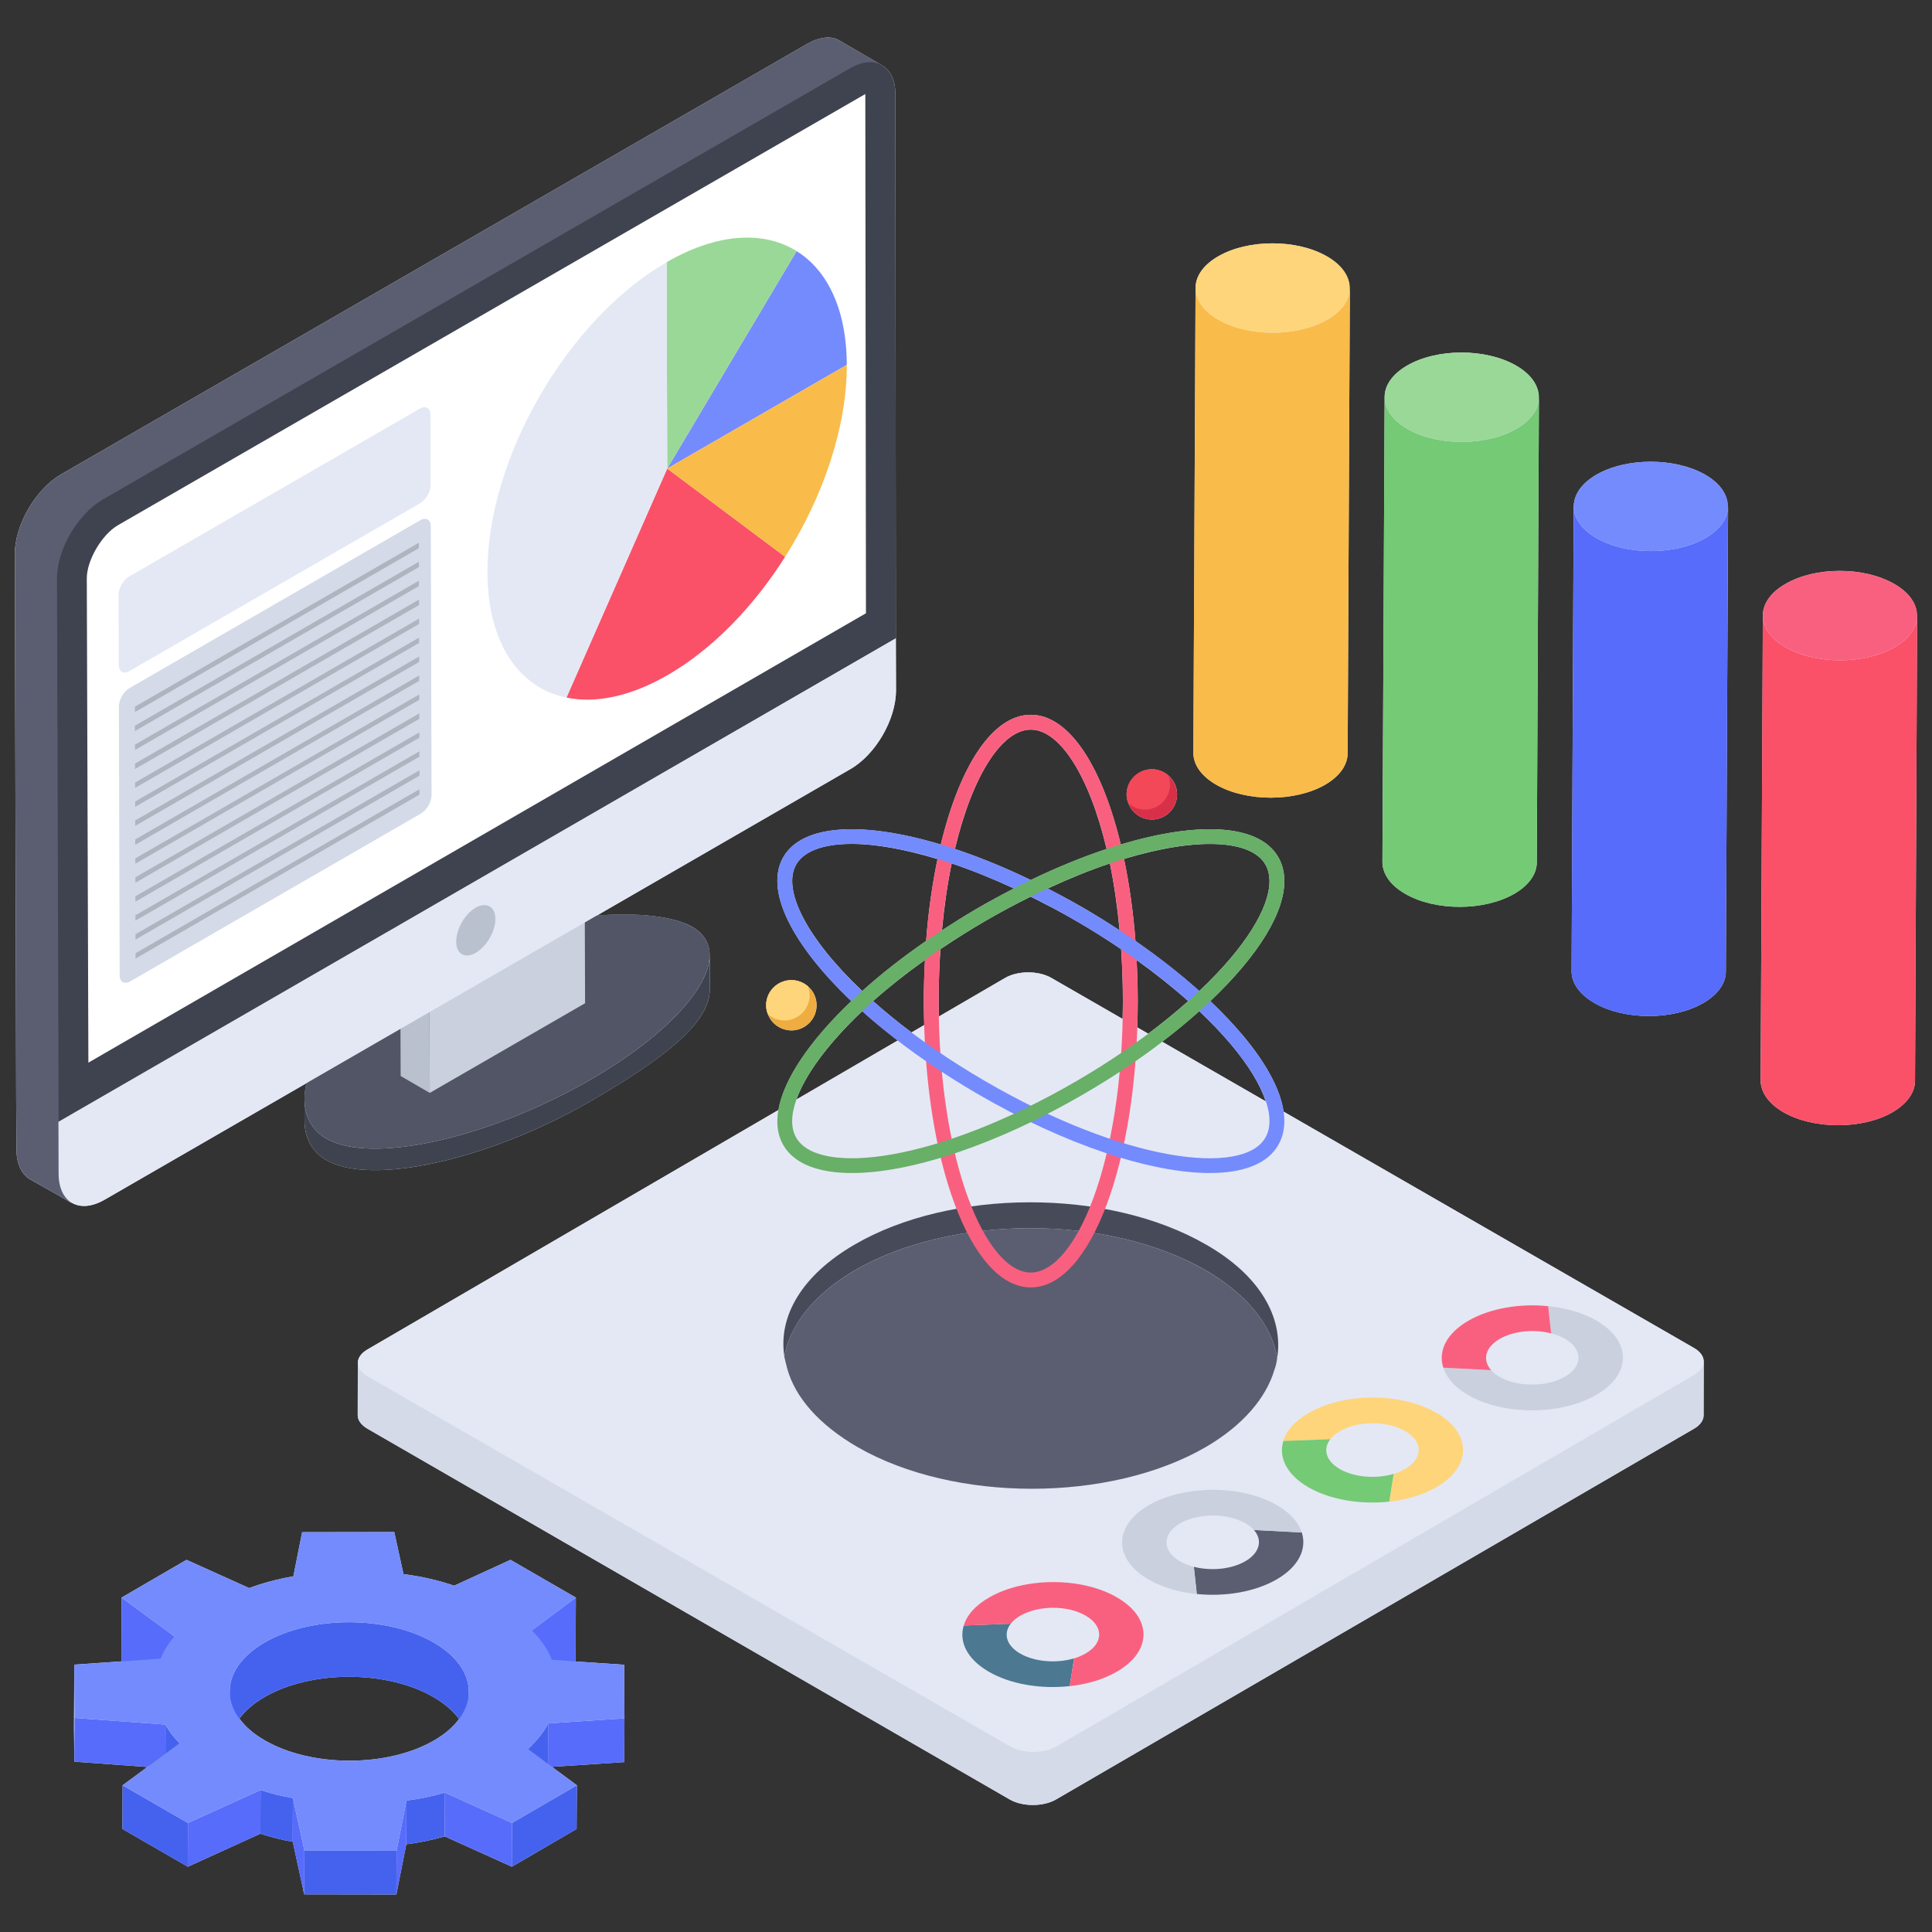 <svg id="Layer_1" enable-background="new 0 0 130 130" height="512" viewBox="0 0 130 130" width="512" xmlns="http://www.w3.org/2000/svg"><rect x="0" y="0" width="130" height="130" fill="#333333" stroke="none"/><g><g fill="#e4e8f4"><path d="m90.769 19.717c.02-.1.06-.21.06-.32l-.15 31.28c0 .77-.5 1.53-1.5 2.12-2.02 1.17-5.32 1.17-7.35 0-1.02-.59-1.53-1.36-1.53-2.14l.15-31.28c0-.77.5-1.54 1.51-2.12 2.01-1.18 5.31-1.18 7.34 0 1.16.67 1.64 1.59 1.47 2.46z"/><path d="m103.499 27.067c.02-.11.05-.22.05-.33l-.14 31.29c0 .76-.51 1.53-1.51 2.11-2.02 1.17-5.31 1.18-7.34.01-1.03-.59-1.54-1.37-1.54-2.15l.15-31.28c0-.77.5-1.53 1.51-2.12 2.02-1.17 5.31-1.17 7.35.01 1.16.67 1.64 1.58 1.47 2.46z"/><path d="m116.279 34.087-.15 31.28c0 .77-.5 1.53-1.51 2.12-2.02 1.17-5.31 1.18-7.34 0-1.02-.59-1.53-1.36-1.53-2.13l.14-31.29s.01 0 .01.01c0-.77.5-1.54 1.51-2.13 2.02-1.17 5.3-1.17 7.34 0 1.16.67 1.63 1.58 1.47 2.45.02-.11.06-.21.06-.31z"/><path d="m128.999 41.437-.14 31.28c0 .77-.51 1.53-1.51 2.12-2.02 1.17-5.32 1.17-7.35 0-1.02-.59-1.53-1.37-1.53-2.14l.15-31.28c0-.77.5-1.54 1.51-2.12 2.02-1.18 5.3-1.18 7.34 0 1.17.67 1.65 1.58 1.48 2.46.02-.1.05-.21.05-.32z"/><path d="m113.993 90.707-27.624-15.907c-.215-1.478-1.151-3.242-2.778-5.172-.634-.752-1.358-1.511-2.154-2.266.796-.755 1.52-1.514 2.154-2.266 2.572-3.052 3.43-5.692 2.413-7.436-1.294-2.221-5.383-2.399-10.591-.834-1.27-5.286-3.482-8.729-6.054-8.729-2.571 0-4.784 3.443-6.054 8.73-5.207-1.565-9.295-1.387-10.59.834-1.304 2.237.592 5.916 4.573 9.702-2.784 2.648-4.548 5.241-4.908 7.327l-27.661 16.117c-.423.247-.636.568-.64.89-0-.014-.002-.024-.002-.039l-0.0.052c0.0 0 0 .001 0 .001l-.008 3.515c0 .322.215.652.652.908l43.222 24.95c.858.495 2.253.495 3.112 0l42.933-24.95c.429-.248.644-.578.644-.9l.008-3.62c0 .001-.001.002-.001.003.002-.329-.214-.658-.646-.908zm-47.755-28.701c1.06-.618 2.097-1.169 3.112-1.673 1.023.507 2.062 1.05 3.13 1.673 1.025.597 2.012 1.221 2.957 1.861.074 1.12.12 2.281.12 3.494 0 .409-.013.802-.022 1.2l-4.796-2.762c-.865-.498-2.257-.493-3.115.007l-4.445 2.59c-.007-.345-.019-.683-.019-1.035 0-1.213.045-2.373.12-3.493.93-.628 1.91-1.252 2.958-1.862zm-2.855.598c.151-1.621.37-3.133.654-4.506 1.32.444 2.725 1.006 4.191 1.686-.826.424-1.657.869-2.494 1.357-.816.476-1.593.966-2.351 1.462zm7.111-2.817c1.464-.679 2.869-1.245 4.187-1.688.283 1.373.503 2.884.654 4.505-.763-.499-1.542-.991-2.351-1.462-.836-.487-1.666-.931-2.49-1.355zm6.031 9.344c.019-.583.032-1.172.032-1.77 0-.943-.032-1.86-.079-2.764 1.257.9 2.423 1.826 3.475 2.764-.831.74-1.729 1.475-2.692 2.194zm-14.335-.159-.857.499c-.939-.706-1.803-1.413-2.585-2.111 1.025-.915 2.199-1.843 3.492-2.767-.047.905-.079 1.823-.079 2.767 0 .545.014 1.079.029 1.612zm20.636 1.299c1.194 1.417 1.979 2.722 2.347 3.84l-6.974-4.016c.887-.677 1.721-1.364 2.496-2.059.789.746 1.506 1.494 2.131 2.235zm2.314-12.108c.775 1.331-.068 3.622-2.314 6.287-.625.741-1.342 1.49-2.131 2.235-1.281-1.148-2.722-2.281-4.292-3.367-.152-1.978-.417-3.829-.771-5.521 4.938-1.496 8.545-1.288 9.509.366zm-15.781-9.067c1.914 0 3.91 3.01 5.104 8.03-1.623.54-3.338 1.236-5.104 2.088-1.766-.852-3.48-1.548-5.104-2.088 1.194-5.02 3.19-8.031 5.104-8.031zm-15.78 9.067c.527-.904 1.842-1.379 3.733-1.379 1.565 0 3.54.346 5.773 1.021-.354 1.688-.617 3.535-.769 5.508-1.595 1.102-3.035 2.237-4.297 3.37-3.786-3.585-5.409-6.856-4.439-8.52zm4.439 9.876c.735.66 1.537 1.319 2.389 1.973l-6.818 3.972c.592-1.664 2.107-3.745 4.429-5.945zm-33.827 24.055c-.081-.104-.107-.217-.111-.363.004.123.045.244.111.363z"/><path d="m60.289 46.437c.01 1.96-1.36 4.33-3.06 5.31l-17.07 9.86c2.82-.21 5.19.05 6.44.77.93.55 1.28 1.36 1.11 2.35.03-.16.05-.32.05-.47v2.33c.01 2.21-3.01 4.61-8.04 7.52-6.82 3.94-14.74 5.71-17.77 3.95-.96-.56-1.46-1.5-1.46-2.66v-1.41c0-.35.05-.72.13-1.1l-13.58 7.84c-.96.55-1.8.53-2.37.08.05.06.1.11.18.16l-.91-.53-1.93-1.09c-.57-.35-.9-1.04-.9-2l-.02-3.48-.09-36.61c0-1.94 1.39-4.32 3.06-5.31l50.26-29c.85-.48 1.62-.55 2.17-.22l2.85 1.66h.01l.01.01c.55.31.89.99.89 1.95l.03 36.6z"/><path d="m77.51 55.147c.926 0 1.693-.756 1.693-1.693 0-.511-.224-.969-.585-1.277-.298-.255-.681-.415-1.107-.415-.937 0-1.703.756-1.703 1.692 0 .213.043.415.117.596.234.639.862 1.096 1.586 1.096z"/><path d="m53.255 69.334c.926 0 1.692-.756 1.692-1.693 0-.511-.224-.969-.585-1.277-.298-.255-.681-.415-1.107-.415-.937 0-1.703.756-1.703 1.692 0 .213.043.415.117.596.234.639.862 1.096 1.586 1.096z"/><path d="m42.019 115.627-.02-3.61-3.28-.22.01-.02.02-4.28-4.4-2.54-3.79 1.74c-1.05-.36-2.22-.63-3.41-.78l-.62-2.83-6.2.01-.59 2.97c-1.05.18-2.03.44-2.97.79l-4.22-1.9-4.37 2.54-.01 4.28.01.01-3.18.22-.02 4.29.02 2.24 4.92.36-1.67 1.23-.01 2.94 4.4 2.54 4.88-2.22c.69.22 1.43.42 2.18.54l.77 3.54 6.2.01.67-3.38c.89-.11 1.74-.29 2.59-.53l4.51 2.04 4.36-2.54.02-2.94-1.68-1.24 4.87-.32zm-12.81 1.48c-3.13 1.82-8.24 1.82-11.39 0-.75-.43-1.32-.93-1.71-1.47.39-.52.94-1.01 1.68-1.44 3.13-1.82 8.22-1.83 11.37-.01.76.44 1.33.94 1.73 1.48-.39.53-.95 1.02-1.68 1.44z"/></g><g><g><g enable-background="new"><g><g><path d="m90.827 19.396-.145 31.285c-.002.765-.504 1.529-1.507 2.112-2.018 1.173-5.318 1.177-7.349.004-1.02-.589-1.529-1.365-1.527-2.139l.145-31.285c-.002.775.507 1.55 1.527 2.139 2.032 1.173 5.331 1.169 7.349-.004 1.003-.583 1.505-1.347 1.507-2.112z" fill="#f9bb4a"/></g></g><g><g><path d="m89.296 17.255c2.032 1.173 2.042 3.08.024 4.253-2.018 1.173-5.318 1.177-7.349.004-2.031-1.173-2.035-3.084-.017-4.257 2.018-1.173 5.311-1.173 7.342-0z" fill="#fed57a"/></g></g></g><g enable-background="new"><g><g><path d="m103.553 26.739-.145 31.285c-.002.765-.506 1.53-1.51 2.114-2.018 1.173-5.311 1.181-7.342.008-1.025-.592-1.536-1.369-1.533-2.145l.145-31.285c-.002.776.508 1.553 1.533 2.145 2.032 1.173 5.324 1.164 7.342-.008 1.004-.584 1.508-1.348 1.51-2.114z" fill="#75ca75"/></g></g><g><g><path d="m102.026 24.604c2.032 1.173 2.035 3.076.017 4.249-2.018 1.173-5.311 1.181-7.342.008-2.039-1.177-2.042-3.088-.024-4.261 2.018-1.173 5.31-1.173 7.349.004z" fill="#9ad898"/></g></g></g><g enable-background="new"><g><g><path d="m116.275 34.084-.145 31.285c-.002.765-.506 1.53-1.51 2.114-2.018 1.173-5.311 1.181-7.342.008-1.023-.591-1.532-1.365-1.53-2.139l.145-31.285c-.002.773.507 1.548 1.53 2.139 2.031 1.173 5.324 1.164 7.342-.008 1.004-.584 1.508-1.348 1.51-2.114z" fill="#576cfb"/></g></g><g><g><path d="m114.748 31.949c2.031 1.173 2.035 3.076.017 4.249-2.018 1.173-5.311 1.181-7.342.008-2.039-1.177-2.035-3.084-.017-4.257 2.018-1.173 5.303-1.177 7.342-0z" fill="#748bfd"/></g></g></g><g enable-background="new"><g><g><path d="m129.001 41.436-.145 31.285c-.002.765-.504 1.529-1.507 2.112-2.018 1.173-5.318 1.177-7.349.004-1.023-.591-1.532-1.365-1.53-2.139l.145-31.285c-.002.773.507 1.548 1.53 2.139 2.032 1.173 5.331 1.169 7.349-.004 1.003-.583 1.505-1.347 1.507-2.112z" fill="#fa5168"/></g></g><g><g><path d="m127.471 39.295c2.032 1.173 2.042 3.08.024 4.253-2.018 1.173-5.318 1.177-7.349.004-2.039-1.177-2.035-3.084-.017-4.257 2.018-1.173 5.303-1.177 7.342-0z" fill="#f9607f"/></g></g></g></g><g><g><path d="m114.64 91.612-.008 3.62c0 .322-.215.652-.644.9l-42.933 24.95c-.858.495-2.253.495-3.111 0l-43.222-24.95c-.437-.256-.652-.586-.652-.908l.008-3.568c0 .322.023.463.46.711l43.222 24.958c.858.495 2.253.495 3.111 0l42.933-24.95c.429-.248.836-.441.836-.763z" fill="#d4dae8"/></g></g><g><g><path d="m113.992 90.707c.86.495.865 1.304.007 1.804l-42.905 24.999c-.858.5-2.255.501-3.115.007l-43.253-24.907c-.865-.498-.865-1.304-.007-1.804l42.905-24.999c.858-.5 2.25-.505 3.115-.007z" fill="#e4e8f4"/></g></g><g><g><path d="m81.16 83.751c-6.621-3.833-17.202-3.77-23.665 0-3.548 2.059-5.132 4.815-4.72 7.508.38-2.091 1.964-4.15 4.72-5.766 6.463-3.77 17.044-3.833 23.665 0 2.819 1.647 4.403 3.707 4.784 5.861.412-2.724-1.172-5.544-4.784-7.603z" fill="#474b59"/></g><g><path d="m85.943 91.356c-.032.279-.097.569-.193.826-.569 1.899-2.125 3.734-4.625 5.193-6.46 3.734-16.911 3.734-23.414 0-2.629-1.524-4.206-3.359-4.743-5.29-.064-.258-.129-.504-.193-.794 0-.032 0-.032 0-.032.376-2.092 1.964-4.153 4.721-5.762 6.46-3.777 17.04-3.841 23.66 0 2.822 1.642 4.41 3.702 4.786 5.859z" fill="#5b5e71"/></g></g><g><g><path d="m69.359 86.627c-4.036 0-7.198-8.462-7.198-19.266 0-10.803 3.162-19.265 7.198-19.265s7.198 8.462 7.198 19.265c0 10.803-3.162 19.266-7.198 19.266zm0-37.531c-2.993 0-6.198 7.339-6.198 18.265 0 10.926 3.205 18.266 6.198 18.266s6.198-7.339 6.198-18.266c0-10.926-3.205-18.265-6.198-18.265z" fill="#f9607f"/></g><g><path d="m81.401 78.93c-3.932 0-9.711-1.878-15.667-5.349-9.333-5.44-15.052-12.433-13.019-15.921 2.031-3.486 10.935-1.957 20.269 3.482 4.379 2.552 8.146 5.566 10.606 8.486 2.572 3.052 3.43 5.692 2.413 7.435-.735 1.262-2.372 1.867-4.603 1.867zm-24.089-22.145c-1.892 0-3.206.475-3.733 1.379-1.507 2.586 3.22 9.051 12.659 14.553 9.442 5.502 17.396 6.43 18.902 3.843.775-1.331-.068-3.622-2.314-6.287-2.389-2.834-6.063-5.77-10.346-8.266-6.139-3.579-11.65-5.222-15.168-5.222z" fill="#748bfd"/></g><g><path d="m57.318 78.93c-2.231 0-3.867-.605-4.603-1.867-2.033-3.487 3.686-10.48 13.019-15.921 9.334-5.44 18.238-6.969 20.27-3.482 1.017 1.743.159 4.384-2.413 7.436-2.461 2.92-6.228 5.933-10.606 8.485-5.955 3.471-11.734 5.35-15.666 5.35zm8.92-16.924c-9.439 5.502-14.166 11.967-12.659 14.553 1.508 2.586 9.462 1.659 18.901-3.843 4.282-2.496 7.957-5.431 10.346-8.266 2.246-2.665 3.09-4.957 2.314-6.287-1.508-2.585-9.462-1.66-18.902 3.843z" fill="#68af68"/></g></g><g><g><path d="m28.874 64.251-4.173-2.425 10.453-6.035 4.173 2.425z" fill="#4e5161"/></g><g><g enable-background="new"><g><g><path d="m20.485 73.948.004 1.45c.003 1.156.499 2.102 1.462 2.661 3.025 1.758 10.949-.014 17.769-3.951 5.033-2.906 8.044-5.307 8.038-7.525l-.004-2.325c.006 2.218-3.005 5.494-8.038 8.4-6.82 3.937-14.744 5.709-17.769 3.951-.963-.56-1.459-1.505-1.462-2.662z" fill="#3f434f"/></g></g><g><g><path d="m27.302 65.444c-6.82 3.937-8.356 9.421-5.355 11.165 3.025 1.758 10.949-.014 17.769-3.951 6.795-3.923 9.904-8.522 6.88-10.279-3-1.744-12.498-.858-19.293 3.065z" fill="#525566"/></g></g></g></g><g><path d="m28.916 73.539-1.958-1.138-.042-12.542 1.958 1.138z" fill="#bac1ce"/></g><g><path d="m39.327 54.963.042 12.542-10.453 6.035-.042-12.542z" fill="#cad0dd"/></g><g><path d="m19.425 69.549 17.964-10.44 3.212 2.112-17.964 10.44z" fill="#eaf0f6"/></g><g><path d="m59.363 4.396c-.528-.286-1.27.155-2.106.661l-49.873 29.29c-1.694.968-1.933 2.628-1.933 4.564l-.734 36.504v3.499c.022.968-.423 1.741.127 2.05l-.902-.528-1.929-1.091c-.572-.352-.902-1.034-.902-2.002l-.022-3.477-.088-36.613c0-1.936 1.386-4.312 3.058-5.303l50.255-29c.858-.484 1.628-.55 2.178-.22z" fill="#5b5e71"/></g><g><path d="m60.281 42.95-56.338 32.556-.11-36.591c0-1.936 1.386-4.313 3.08-5.303l50.255-29c1.694-.99 3.08-.198 3.08 1.738z" fill="#3f434f"/></g><g><path d="m58.268 41.265-52.321 30.238-.107-32.588c0-1.213 1.009-2.94 2.092-3.573l50.293-29.015z" fill="#fff"/></g><g><path d="m60.281 42.95.01 3.49c.006 1.952-1.366 4.327-3.065 5.308l-50.189 28.976c-1.708.986-3.088.2-3.094-1.752l-.01-3.49z" fill="#e4e8f4"/></g><g><path d="m33.333 61.836c0 .85-.595 1.849-1.318 2.274-.723.425-1.318.085-1.318-.744 0-.85.574-1.87 1.318-2.295.723-.404 1.318-.064 1.318.765z" fill="#bac1ce"/></g></g><g><g><path d="m79.202 53.454c0 .937-.766 1.693-1.693 1.693-.724 0-1.352-.458-1.586-1.096-.075-.181-.117-.383-.117-.596 0-.937.766-1.692 1.703-1.692.426 0 .809.16 1.107.415.362.309.585.766.585 1.277z" fill="#d83049"/></g><g><path d="m78.734 52.784c0 .937-.766 1.693-1.693 1.693-.426 0-.82-.16-1.118-.426-.075-.181-.117-.383-.117-.596 0-.937.766-1.692 1.703-1.692.426 0 .809.16 1.107.415.075.192.117.394.117.607z" fill="#f34858"/></g><g><path d="m54.948 67.642c0 .937-.766 1.693-1.693 1.693-.724 0-1.352-.458-1.586-1.096-.075-.181-.117-.383-.117-.596 0-.937.766-1.692 1.703-1.692.426 0 .809.16 1.107.415.362.309.585.766.585 1.277z" fill="#efac41"/></g><g><path d="m54.48 66.971c0 .937-.766 1.693-1.693 1.693-.426 0-.82-.16-1.118-.426-.075-.181-.117-.383-.117-.596 0-.937.766-1.692 1.703-1.692.426 0 .809.16 1.107.415.075.192.117.394.117.607z" fill="#fed57a"/></g></g><g><g><g><path d="m49.942 15.995c-.084.004-.168.008-.253.015.085-.006.169-.011.253-.015z" fill="#72747a"/></g></g><g><g><path d="m50.203 15.989c-.065.001-.129.002-.195.004.065-.002.13-.004.195-.004z" fill="#72747a"/></g></g><g><g><path d="m53.599 16.897c-.757-.473-1.619-.766-2.564-.868 1.611.173 2.982.902 4 2.122-.421-.504-.902-.924-1.436-1.254z" fill="#b0b3bd"/></g></g><g><g><path d="m55.066 18.188c.056.068.111.136.164.207-.054-.071-.108-.139-.164-.207z" fill="#72747a"/></g></g><g><g><path d="m44.894 31.528 7.935 5.938c-2.111 3.338-4.874 6.209-7.895 7.953-2.525 1.458-4.875 1.927-6.82 1.52z" fill="#fa5168"/></g></g><g enable-background="new"><g><g><path d="m53.599 16.897c.618.382 1.166.884 1.631 1.498.028.037.048.064.068.092.008.011.016.022.024.033.016.022.031.043.047.065.011.016.022.032.033.047.012.017.024.034.035.051.015.021.029.043.043.064.009.013.017.026.026.039.019.029.038.059.057.089.397.631.713 1.343.946 2.142.014.047.027.094.04.14.014.05.026.095.037.14.015.058.026.101.036.144.015.061.025.103.034.144.015.067.024.108.034.149.014.065.023.106.031.147.014.071.022.111.03.152.013.072.02.111.027.15.002.013.004.025.007.038.007.039.013.078.019.117.002.013.004.027.007.04.006.036.011.073.017.11.003.017.005.033.007.05.005.036.01.073.015.109.002.017.005.033.007.05.005.034.009.068.013.102.003.02.005.041.008.061.004.033.008.065.011.098.002.021.005.043.007.064.003.032.007.063.01.095.002.023.005.045.007.068.003.033.006.067.009.101.002.021.004.042.006.064.003.034.005.068.008.102.002.022.003.043.005.065.002.032.004.064.006.097.002.025.003.049.005.074.002.031.003.061.005.091.001.025.003.051.004.077.002.034.003.069.004.103.001.023.002.046.003.069.001.035.002.071.003.107.001.022.001.044.002.066.001.043.002.087.003.131 0.0.015.001.029.001.044.001.059.001.118.001.177l-12.083 6.976z" fill="#748bfd"/></g></g><g><g><path d="m50.496 15.992c-.078-.002-.156-.003-.234-.003.079-0.0.157.001.234.003z" fill="#72747a"/></g></g></g><g><g><path d="m51.025 16.028c-.17-.018-.343-.03-.518-.036.175.006.348.018.518.036z" fill="#72747a"/></g></g><g><g><path d="m56.978 24.552c.012 4.193-1.598 8.898-4.149 12.915l-7.935-5.938z" fill="#f9bb4a"/></g></g><g><g><path d="m44.855 17.644c.053-.031.106-.061.159-.091.078-.043.119-.066.159-.088.016-.009.033-.018.049-.027.035-.019.07-.038.106-.057.028-.015.055-.029.082-.043.025-.013.049-.026.074-.039.028-.014.055-.028.083-.042.024-.012.049-.025.073-.037.03-.015.06-.03.09-.045.021-.011.043-.021.065-.032.031-.015.061-.029.091-.044.021-.01.043-.021.064-.031.031-.015.062-.029.093-.043.021-.01.041-.019.062-.029.03-.014.059-.027.088-.04.022-.01.044-.02.066-.03.03-.013.06-.027.091-.04.021-.009.042-.018.062-.027.031-.013.062-.026.093-.039.019-.008.038-.016.058-.024.034-.014.068-.028.101-.041.016-.006.032-.013.048-.019.035-.014.07-.028.105-.041.015-.006.029-.011.044-.017.037-.014.073-.028.11-.042.013-.005.026-.01.04-.015.037-.014.074-.027.111-.041.075-.027.114-.04.154-.054.068-.023.106-.036.144-.048.075-.024.113-.037.152-.049.068-.021.107-.033.147-.045.068-.02.109-.032.149-.043.064-.018.105-.029.147-.04.061-.016.104-.027.146-.038.056-.014.098-.024.14-.034.063-.015.104-.024.144-.033.061-.013.1-.022.139-.03.069-.014.107-.021.145-.029.06-.011.1-.018.14-.025.062-.011.101-.017.14-.023.062-.009.099-.015.136-.02.013-.002.026-.003.039-.005.034-.005.068-.009.102-.013.067-.008.101-.012.136-.016.018-.002.035-.004.053-.005.028-.003.056-.006.083-.008.031-.003.063-.005.094-.008.013-.001.026-.002.039-.003 1.48-.111 2.807.198 3.91.887l-8.705 14.631 12.083-6.976-12.083 6.976z" fill="#9ad898"/></g></g><g><g><path d="m44.855 17.644.039 13.885-6.781 15.411c-3.193-.656-5.3-3.659-5.314-8.429-.022-7.664 5.374-17.01 12.055-20.867z" fill="#e4e8f4"/></g></g><g><g><path d="m28.274 35.008c.391-.226.712-.043.713.413l.051 18.084c.001.456-.317 1.008-.709 1.234l-19.564 11.295c-.391.226-.712.043-.713-.413l-.051-18.084c-.001-.456.317-1.008.709-1.234z" fill="#d4dae8"/></g></g><g><g><path d="m28.252 27.496c.391-.226.712-.043.713.413l.013 4.719c.001.456-.317 1.008-.709 1.234l-19.564 11.295c-.391.226-.712.043-.713-.413l-.013-4.719c-.001-.456.317-1.008.709-1.234z" fill="#e4e8f4"/></g></g></g><g><g><path d="m28.185 36.518.001.367-19.108 11.032-.001-.367z" fill="#afb5bf"/></g><g><path d="m28.188 37.796.001.361-19.108 11.032-.001-.361z" fill="#afb5bf"/></g><g><path d="m28.195 40.345.001.367-19.108 11.032-.001-.367z" fill="#afb5bf"/></g><g><g><path d="m28.228 53.106.001.361-19.108 11.032-.001-.361z" fill="#afb5bf"/></g></g><g><g><path d="m28.225 51.83.001.361-19.108 11.032-.001-.361z" fill="#afb5bf"/></g></g><g><g><path d="m28.221 50.554.001.361-19.108 11.032-.001-.361z" fill="#afb5bf"/></g></g><g><g><path d="m28.218 49.278.001.361-19.108 11.032-.001-.361z" fill="#afb5bf"/></g></g><g><g><path d="m28.215 48.0.001.367-19.108 11.032-.001-.367z" fill="#afb5bf"/></g></g><g><g><path d="m28.211 46.727.001.361-19.108 11.032-.001-.361z" fill="#afb5bf"/></g></g><g><g><path d="m28.208 45.451.001.361-19.108 11.032-.001-.361z" fill="#afb5bf"/></g></g><g><g><path d="m28.205 44.172.001.367-19.108 11.032-.001-.367z" fill="#afb5bf"/></g></g><g><g><path d="m28.201 42.9.001.361-19.108 11.032-.001-.361z" fill="#afb5bf"/></g></g><g><g><path d="m28.198 41.624.001.361-19.108 11.032-.001-.361z" fill="#afb5bf"/></g></g><g><path d="m28.191 39.072.001.361-19.108 11.032-.001-.361z" fill="#afb5bf"/></g></g><g><g><g><path d="m38.744 107.498-.012 4.283-2.964 2.208.012-4.283z" fill="#576cfb"/></g></g><g><g><path d="m11.739 110.113-.012 4.283-3.559-2.615.012-4.283z" fill="#576cfb"/></g></g><g><g><path d="m31.546 113.836-.01 3.674c.003-1.202-.788-2.405-2.374-3.321-3.151-1.819-8.242-1.811-11.372.008-1.559.906-2.341 2.092-2.344 3.279l.01-3.674c.003-1.187.785-2.373 2.344-3.279 3.13-1.819 8.221-1.827 11.372-.008 1.586.915 2.377 2.119 2.374 3.321z" fill="#4562ef"/></g></g><g><g><path d="m5.015 115.595-.012 2.941-.02-2.241.012-4.283z" fill="#e4e8f4"/></g></g><g><g><path d="m42.017 115.624-.012 2.941-5.131.339.012-2.941z" fill="#576cfb"/></g></g><g><g><path d="m11.137 116.04-.012 2.941-6.122-.445.012-2.941z" fill="#576cfb"/></g></g><g><g><path d="m12.08 117.299-.012 4.283c-.387-.397-.724-.823-.943-1.259l.012-4.283c.22.436.557.862.943 1.259z" fill="#4562ef"/></g></g><g><g><path d="m36.886 115.963-.012 4.283c-.314.61-.779 1.172-1.361 1.724l.012-4.283c.582-.552 1.047-1.114 1.361-1.724z" fill="#4562ef"/></g></g><g><g><path d="m19.709 120.989-.012 2.941c-.753-.126-1.49-.32-2.177-.542l.012-2.941c.687.223 1.424.416 2.177.542z" fill="#4562ef"/></g></g><g><g><path d="m29.939 120.621-.012 2.941c-.851.242-1.703.426-2.589.533l.012-2.941c.886-.107 1.737-.291 2.589-.533z" fill="#4562ef"/></g></g><g><g><path d="m38.815 120.127-.012 2.941-4.366 2.537.012-2.941z" fill="#4562ef"/></g></g><g><g><path d="m34.449 122.664-.012 2.941-4.509-2.043.012-2.941z" fill="#576cfb"/></g></g><g><g><path d="m12.646 122.665-.012 2.941-4.395-2.537.012-2.941z" fill="#4562ef"/></g></g><g><g><path d="m17.532 120.447-.012 2.941-4.886 2.218.012-2.941z" fill="#576cfb"/></g></g><g><g><path d="m27.351 121.154-.012 2.941-.666 3.38.012-2.941z" fill="#576cfb"/></g></g><g><g><path d="m20.481 124.524-.012 2.941-.772-3.535.012-2.941z" fill="#576cfb"/></g></g><g><g><path d="m34.449 122.664-4.509-2.043c-.851.242-1.703.426-2.589.533l-.666 3.38-6.203-.01-.772-3.535c-.753-.126-1.49-.32-2.177-.542l-4.886 2.218-4.395-2.537 3.83-2.828c-.387-.397-.724-.823-.943-1.259l-6.122-.445-.02-3.583 5.816-.407c.198-.504.496-1.007.928-1.491l-3.559-2.615 4.366-2.537 4.224 1.898c.934-.349 1.919-.61 2.972-.794l.585-2.964 6.203-.01.618 2.828c1.188.145 2.36.416 3.415.775l3.786-1.734 4.395 2.537-2.964 2.208c.622.61 1.094 1.288 1.349 1.976l4.867.339.02 3.603-5.131.339c-.314.61-.779 1.172-1.361 1.724l3.291 2.441zm-16.626-5.554c3.151 1.819 8.256 1.819 11.386-0s3.114-4.776-.037-6.595c-3.151-1.819-8.242-1.811-11.372.008s-3.128 4.768.023 6.587" fill="#748bfd"/></g></g><g><g><path d="m26.684 124.534-.012 2.941-6.203-.01.012-2.941z" fill="#4562ef"/></g></g></g><g><path d="m97.116 92.028c.212.672.768 1.316 1.661 1.835 2.376 1.381 6.239 1.376 8.626-.002 2.391-1.381 2.404-3.614.028-4.994-.921-.535-2.059-.862-3.258-.978l.198 1.83c.343.083.663.208.942.371 1.208.702 1.201 1.846-.014 2.548-1.216.702-3.195.704-4.403.002-.231-.134-.418-.285-.561-.447z" fill="#cad0dd"/></g><g><path d="m98.809 88.866c-1.489.859-2.055 2.05-1.693 3.162l3.218.165c-.6-.679-.403-1.536.58-2.103.935-.54 2.319-.665 3.457-.371l-.198-1.83c-1.887-.195-3.904.134-5.365.978z" fill="#f9607f"/></g><g><path d="m84.373 102.95c.6.679.403 1.536-.584 2.106-.935.54-2.315.667-3.457.371l.198 1.83c1.891.192 3.904-.134 5.369-.98 1.489-.859 2.051-2.048 1.697-3.16z" fill="#5b5e71"/></g><g><path d="m64.848 109.378c-.334 1.093.223 2.259 1.678 3.104 1.479.859 3.525 1.184 5.449.973l.298-1.867c-1.178.352-2.657.241-3.633-.327-.933-.542-1.144-1.344-.629-2.006z" fill="#4c7891"/></g><g><path d="m75.149 112.482c-.901.526-2.017.848-3.176.976l.3-1.867c.279-.086.537-.193.773-.333 1.223-.697 1.213-1.846.011-2.543-1.212-.708-3.176-.708-4.399 0-.279.161-.494.343-.644.537l-3.165.129c.204-.697.773-1.352 1.706-1.889 2.393-1.384 6.245-1.384 8.616 0 2.371 1.374 2.361 3.616-.021 4.99z" fill="#f9607f"/></g><g><path d="m77.299 101.284c-2.387 1.378-2.396 3.614-.024 4.992.921.535 2.063.864 3.254.98l-.198-1.83c-.339-.086-.659-.211-.938-.373-1.208-.702-1.205-1.844.01-2.546 1.22-.704 3.199-.707 4.407-.005.231.134.422.287.561.447l3.222.167c-.212-.672-.772-1.313-1.669-1.835-2.372-1.378-6.235-1.378-8.626.002z" fill="#cad0dd"/></g><g><path d="m96.652 100.067c-.901.526-2.017.848-3.176.976l.3-1.867c.279-.086.537-.193.773-.333 1.213-.698 1.223-1.846.011-2.543-1.213-.708-3.187-.708-4.399 0-.279.161-.494.343-.644.537l-3.165.129c.204-.697.783-1.363 1.706-1.889 2.382-1.384 6.245-1.384 8.616 0 2.371 1.374 2.361 3.616-.021 4.99z" fill="#fed57a"/></g><g><path d="m86.354 96.962c-.338 1.096.219 2.261 1.674 3.106 1.479.859 3.529 1.181 5.45.973l.298-1.867c-1.174.35-2.653.239-3.629-.329-.933-.542-1.148-1.341-.633-2.004z" fill="#75ca75"/></g></g></g></svg>